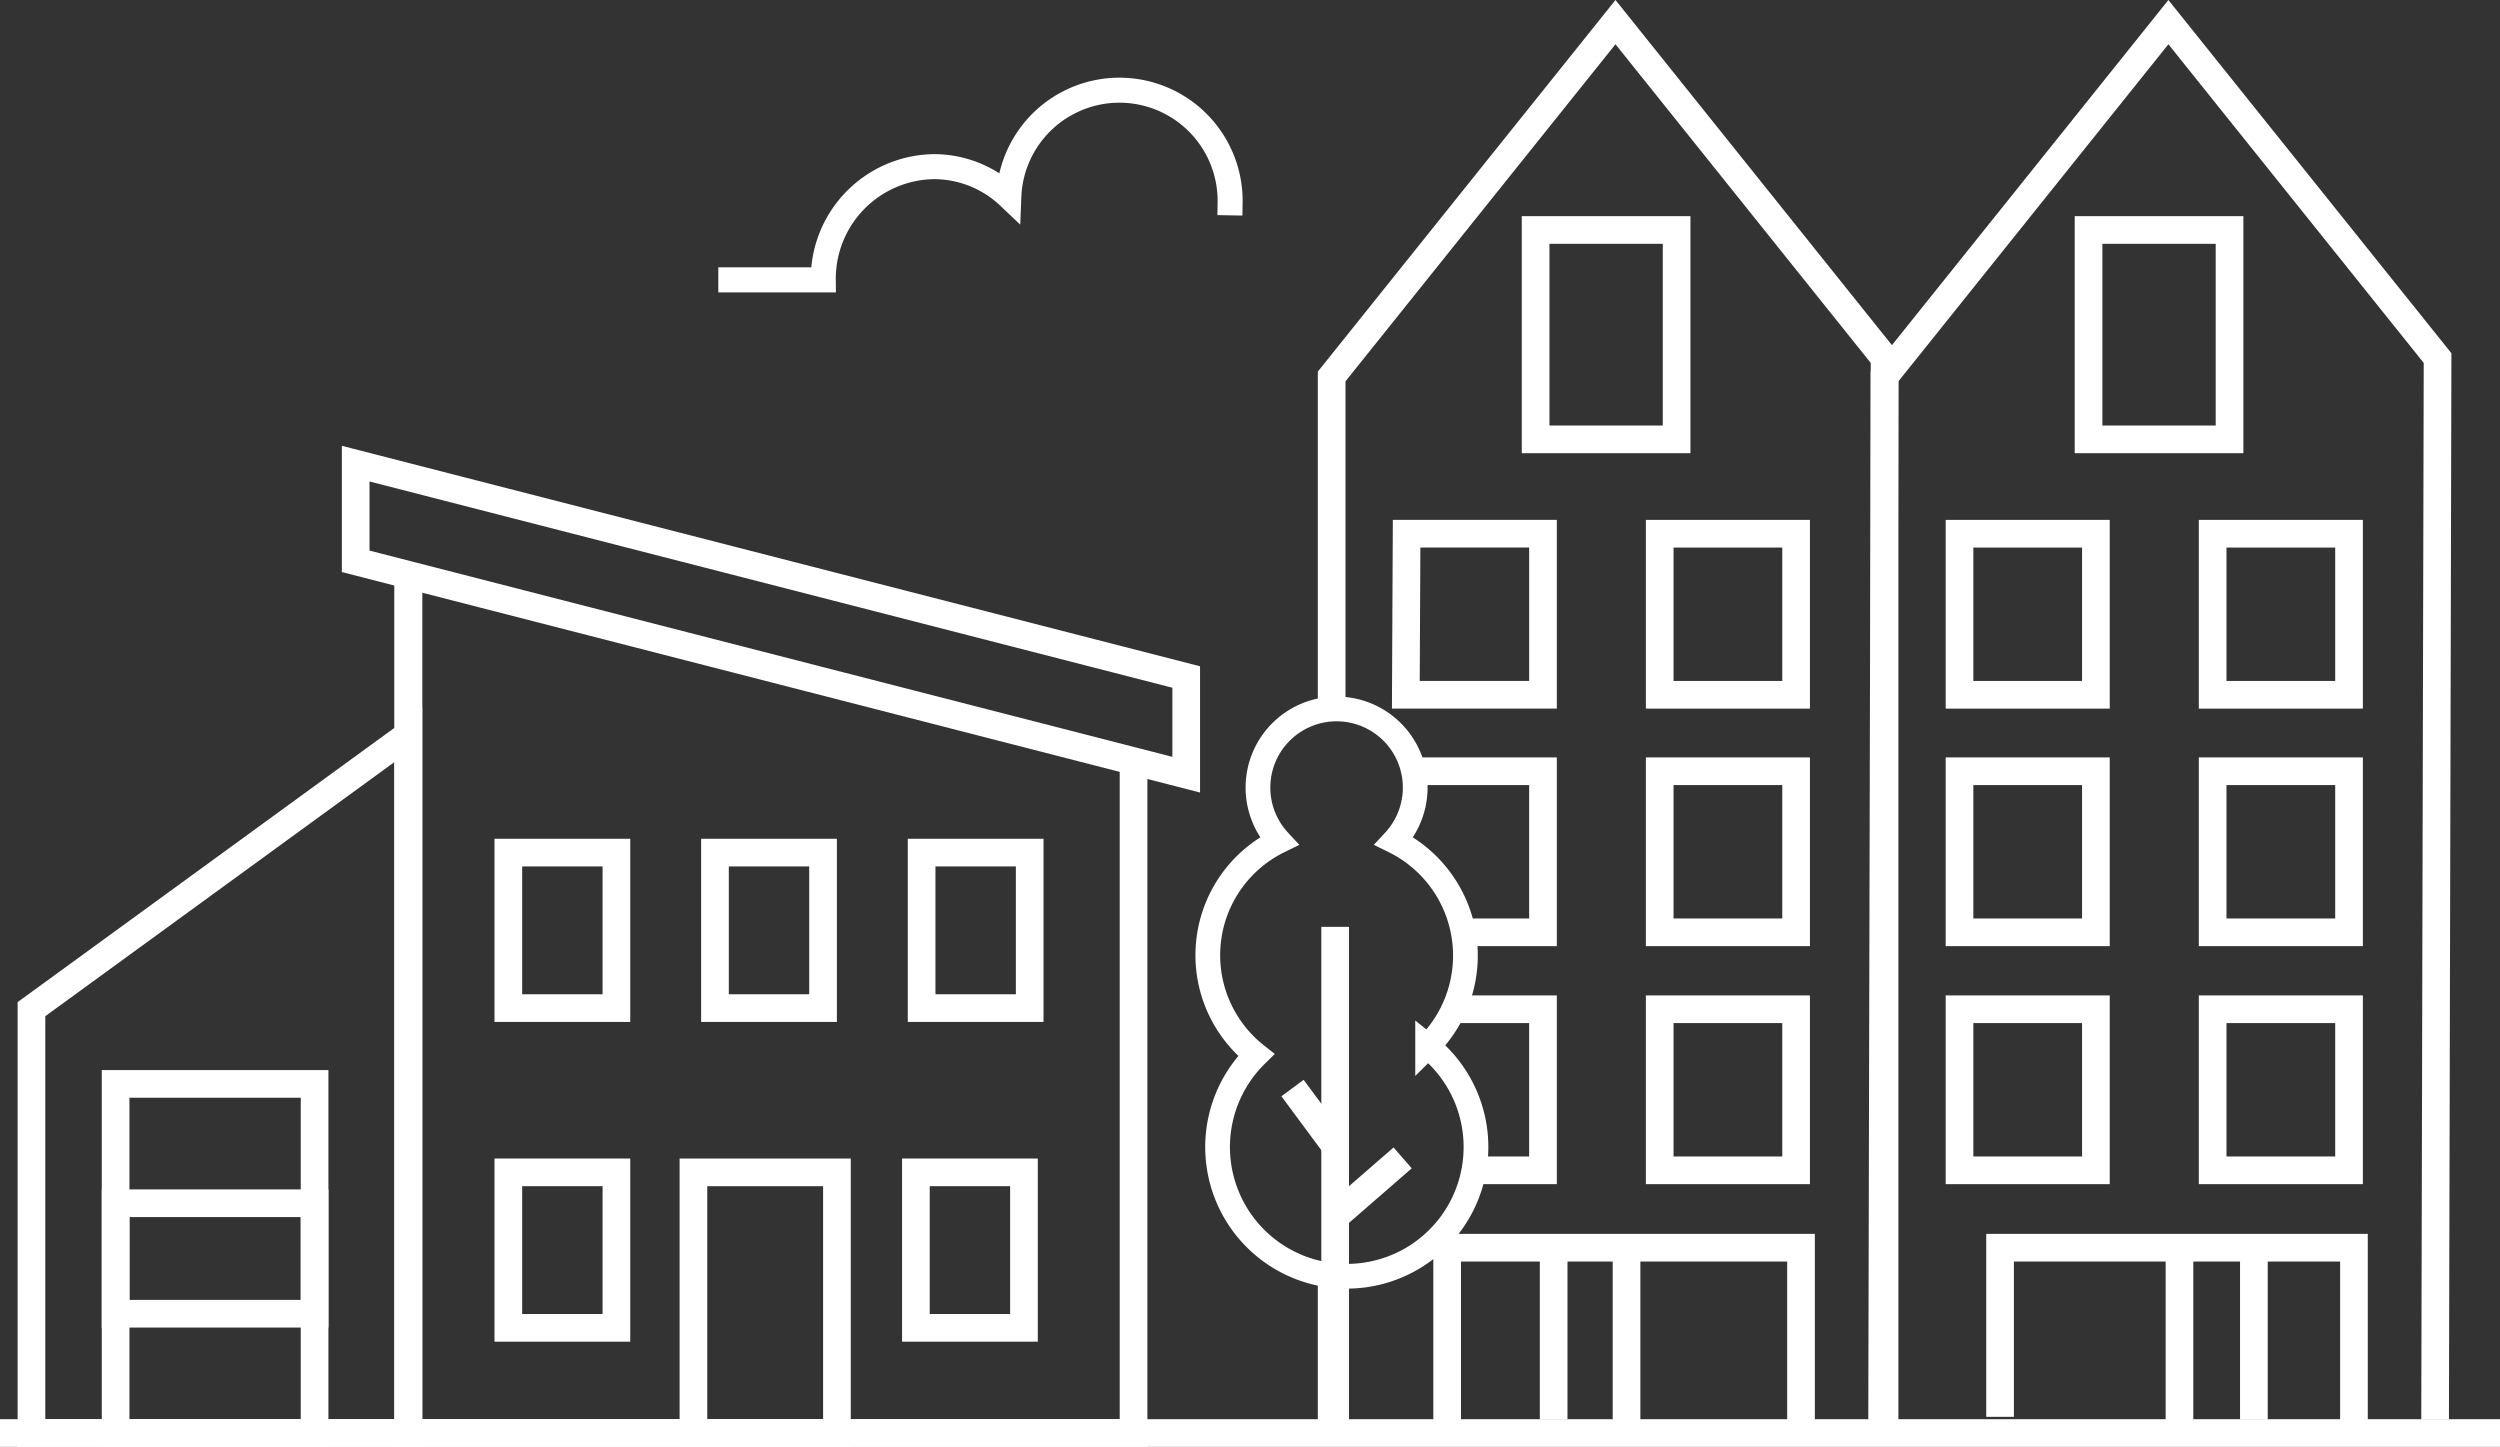 <?xml version="1.0" encoding="UTF-8"?> <svg xmlns="http://www.w3.org/2000/svg" width="60.855mm" height="35.22mm" viewBox="0 0 172.503 99.836"><rect x="0" y="0" width="172.503" height="99.836" fill="#333333" stroke="none"/><path d="M87.384,52.36a7.638,7.638,0,0,0-15.269-.432,7.52,7.52,0,0,0-5.147-2.064,7.735,7.735,0,0,0-7.655,7.812h-6.38" transform="translate(-2.505 -38.365)" fill="none" stroke="#fff" stroke-linecap="square" stroke-miterlimit="10" stroke-width="1.726"></path><g><line y1="98.881" x2="172.503" y2="98.881" fill="none" stroke="#fff" stroke-miterlimit="10" stroke-width="1.909"></line><g><polyline points="78.216 52.703 78.216 98.881 28.177 98.881 28.177 39.666" fill="none" stroke="#fff" stroke-miterlimit="10" stroke-width="1.909"></polyline><polygon points="2.171 98.881 28.177 98.881 28.177 50.703 2.171 69.632 2.171 98.881" fill="none" stroke="#fff" stroke-miterlimit="10" stroke-width="1.909"></polygon><g><rect x="7.977" y="74.792" width="13.73" height="24.089" fill="none" stroke="#fff" stroke-miterlimit="10" stroke-width="1.909"></rect><rect x="7.977" y="83.025" width="13.73" height="7.623" fill="none" stroke="#fff" stroke-miterlimit="10" stroke-width="1.909"></rect></g><path d="M80.721,91.819" transform="translate(-2.505 -38.365)" fill="none" stroke="#fff" stroke-miterlimit="10" stroke-width="1.909"></path><line x1="28.177" y1="98.881" x2="28.177" y2="39.666" fill="none" stroke="#fff" stroke-miterlimit="10" stroke-width="1.909"></line><path d="M80.721,90.886" transform="translate(-2.505 -38.365)" fill="none" stroke="#fff" stroke-miterlimit="10" stroke-width="1.909"></path><path d="M30.682,78.031" transform="translate(-2.505 -38.365)" fill="none" stroke="#fff" stroke-miterlimit="10" stroke-width="1.909"></path><polygon points="81.85 46.714 24.543 31.992 24.543 38.732 81.85 53.454 81.85 46.714" fill="none" stroke="#fff" stroke-miterlimit="10" stroke-width="1.909"></polygon><rect x="47.848" y="80.893" width="9.902" height="17.988" fill="none" stroke="#fff" stroke-miterlimit="10" stroke-width="1.909"></rect><g><rect x="35.076" y="58.83" width="7.457" height="10.73" fill="none" stroke="#fff" stroke-miterlimit="10" stroke-width="1.909"></rect><rect x="49.334" y="58.83" width="7.457" height="10.73" fill="none" stroke="#fff" stroke-miterlimit="10" stroke-width="1.909"></rect><rect x="63.593" y="58.83" width="7.457" height="10.73" fill="none" stroke="#fff" stroke-miterlimit="10" stroke-width="1.909"></rect></g><rect x="35.076" y="80.893" width="7.457" height="10.73" fill="none" stroke="#fff" stroke-miterlimit="10" stroke-width="1.909"></rect><rect x="63.197" y="80.893" width="7.457" height="10.73" fill="none" stroke="#fff" stroke-miterlimit="10" stroke-width="1.909"></rect></g></g><path d="M101.013,110.561A8.812,8.812,0,0,0,98.706,96.4a5.425,5.425,0,1,0-7.95,0,8.77,8.77,0,0,0-1.575,14.759,8.915,8.915,0,1,0,11.832-.6Z" transform="translate(-2.505 -38.365)" fill="none" stroke="#fff" stroke-miterlimit="10" stroke-width="1.706"></path><line x1="92.127" y1="98.511" x2="92.127" y2="63.954" fill="none" stroke="#fff" stroke-miterlimit="10" stroke-width="1.909"></line><line x1="92.127" y1="83.943" x2="96.784" y2="79.896" fill="none" stroke="#fff" stroke-miterlimit="10" stroke-width="1.909"></line><line x1="92.06" y1="78.959" x2="89.186" y2="75.077" fill="none" stroke="#fff" stroke-miterlimit="10" stroke-width="1.909"></line><path d="M94.39,136.53V125.684" transform="translate(-2.505 -38.365)" fill="none" stroke="#fff" stroke-miterlimit="10" stroke-width="1.909"></path><polyline points="91.885 49.413 91.885 25.977 111.47 1.527 130.038 24.707 129.868 97.953" fill="none" stroke="#fff" stroke-miterlimit="10" stroke-width="1.909"></polyline><rect x="105.959" y="15.869" width="9.729" height="14.448" fill="none" stroke="#fff" stroke-miterlimit="10" stroke-width="1.909"></rect><rect x="114.522" y="36.827" width="9.411" height="11.114" fill="none" stroke="#fff" stroke-miterlimit="10" stroke-width="1.909"></rect><rect x="114.522" y="53.216" width="9.411" height="11.114" fill="none" stroke="#fff" stroke-miterlimit="10" stroke-width="1.909"></rect><rect x="114.522" y="69.639" width="9.411" height="11.114" fill="none" stroke="#fff" stroke-miterlimit="10" stroke-width="1.909"></rect><polygon points="97.057 36.827 106.468 36.827 106.468 47.941 97.004 47.941 97.057 36.827" fill="none" stroke="#fff" stroke-miterlimit="10" stroke-width="1.909"></polygon><polyline points="100.544 64.33 106.468 64.33 106.468 53.216 97.78 53.216" fill="none" stroke="#fff" stroke-miterlimit="10" stroke-width="1.909"></polyline><polyline points="101.385 80.753 106.468 80.753 106.468 69.639 99.844 69.639" fill="none" stroke="#fff" stroke-miterlimit="10" stroke-width="1.909"></polyline><line x1="99.855" y1="85.826" x2="99.855" y2="98.449" fill="none" stroke="#fff" stroke-miterlimit="10" stroke-width="1.909"></line><polyline points="124.272 98.165 124.272 86.093 99.844 86.093" fill="none" stroke="#fff" stroke-miterlimit="10" stroke-width="1.909"></polyline><line x1="107.204" y1="85.92" x2="107.204" y2="97.953" fill="none" stroke="#fff" stroke-miterlimit="10" stroke-width="1.909"></line><line x1="112.233" y1="85.675" x2="112.233" y2="98.165" fill="none" stroke="#fff" stroke-miterlimit="10" stroke-width="1.909"></line><path d="M132.542,136.53V64.343l19.585-24.451L170.7,63.072l-.17,73.247" transform="translate(-2.505 -38.365)" fill="none" stroke="#fff" stroke-miterlimit="10" stroke-width="1.909"></path><rect x="144.112" y="15.869" width="9.729" height="14.448" fill="none" stroke="#fff" stroke-miterlimit="10" stroke-width="1.909"></rect><rect x="135.209" y="36.827" width="9.411" height="11.114" fill="none" stroke="#fff" stroke-miterlimit="10" stroke-width="1.909"></rect><rect x="152.675" y="36.827" width="9.411" height="11.114" fill="none" stroke="#fff" stroke-miterlimit="10" stroke-width="1.909"></rect><rect x="135.209" y="53.216" width="9.411" height="11.114" fill="none" stroke="#fff" stroke-miterlimit="10" stroke-width="1.909"></rect><rect x="152.675" y="53.216" width="9.411" height="11.114" fill="none" stroke="#fff" stroke-miterlimit="10" stroke-width="1.909"></rect><rect x="135.209" y="69.639" width="9.411" height="11.114" fill="none" stroke="#fff" stroke-miterlimit="10" stroke-width="1.909"></rect><rect x="152.675" y="69.639" width="9.411" height="11.114" fill="none" stroke="#fff" stroke-miterlimit="10" stroke-width="1.909"></rect><polyline points="138.007 97.763 138.007 86.093 162.425 86.093 162.425 98.165" fill="none" stroke="#fff" stroke-miterlimit="10" stroke-width="1.909"></polyline><line x1="155.521" y1="85.745" x2="155.521" y2="97.953" fill="none" stroke="#fff" stroke-miterlimit="10" stroke-width="1.909"></line><line x1="150.386" y1="85.675" x2="150.386" y2="98.165" fill="none" stroke="#fff" stroke-miterlimit="10" stroke-width="1.909"></line></svg> 